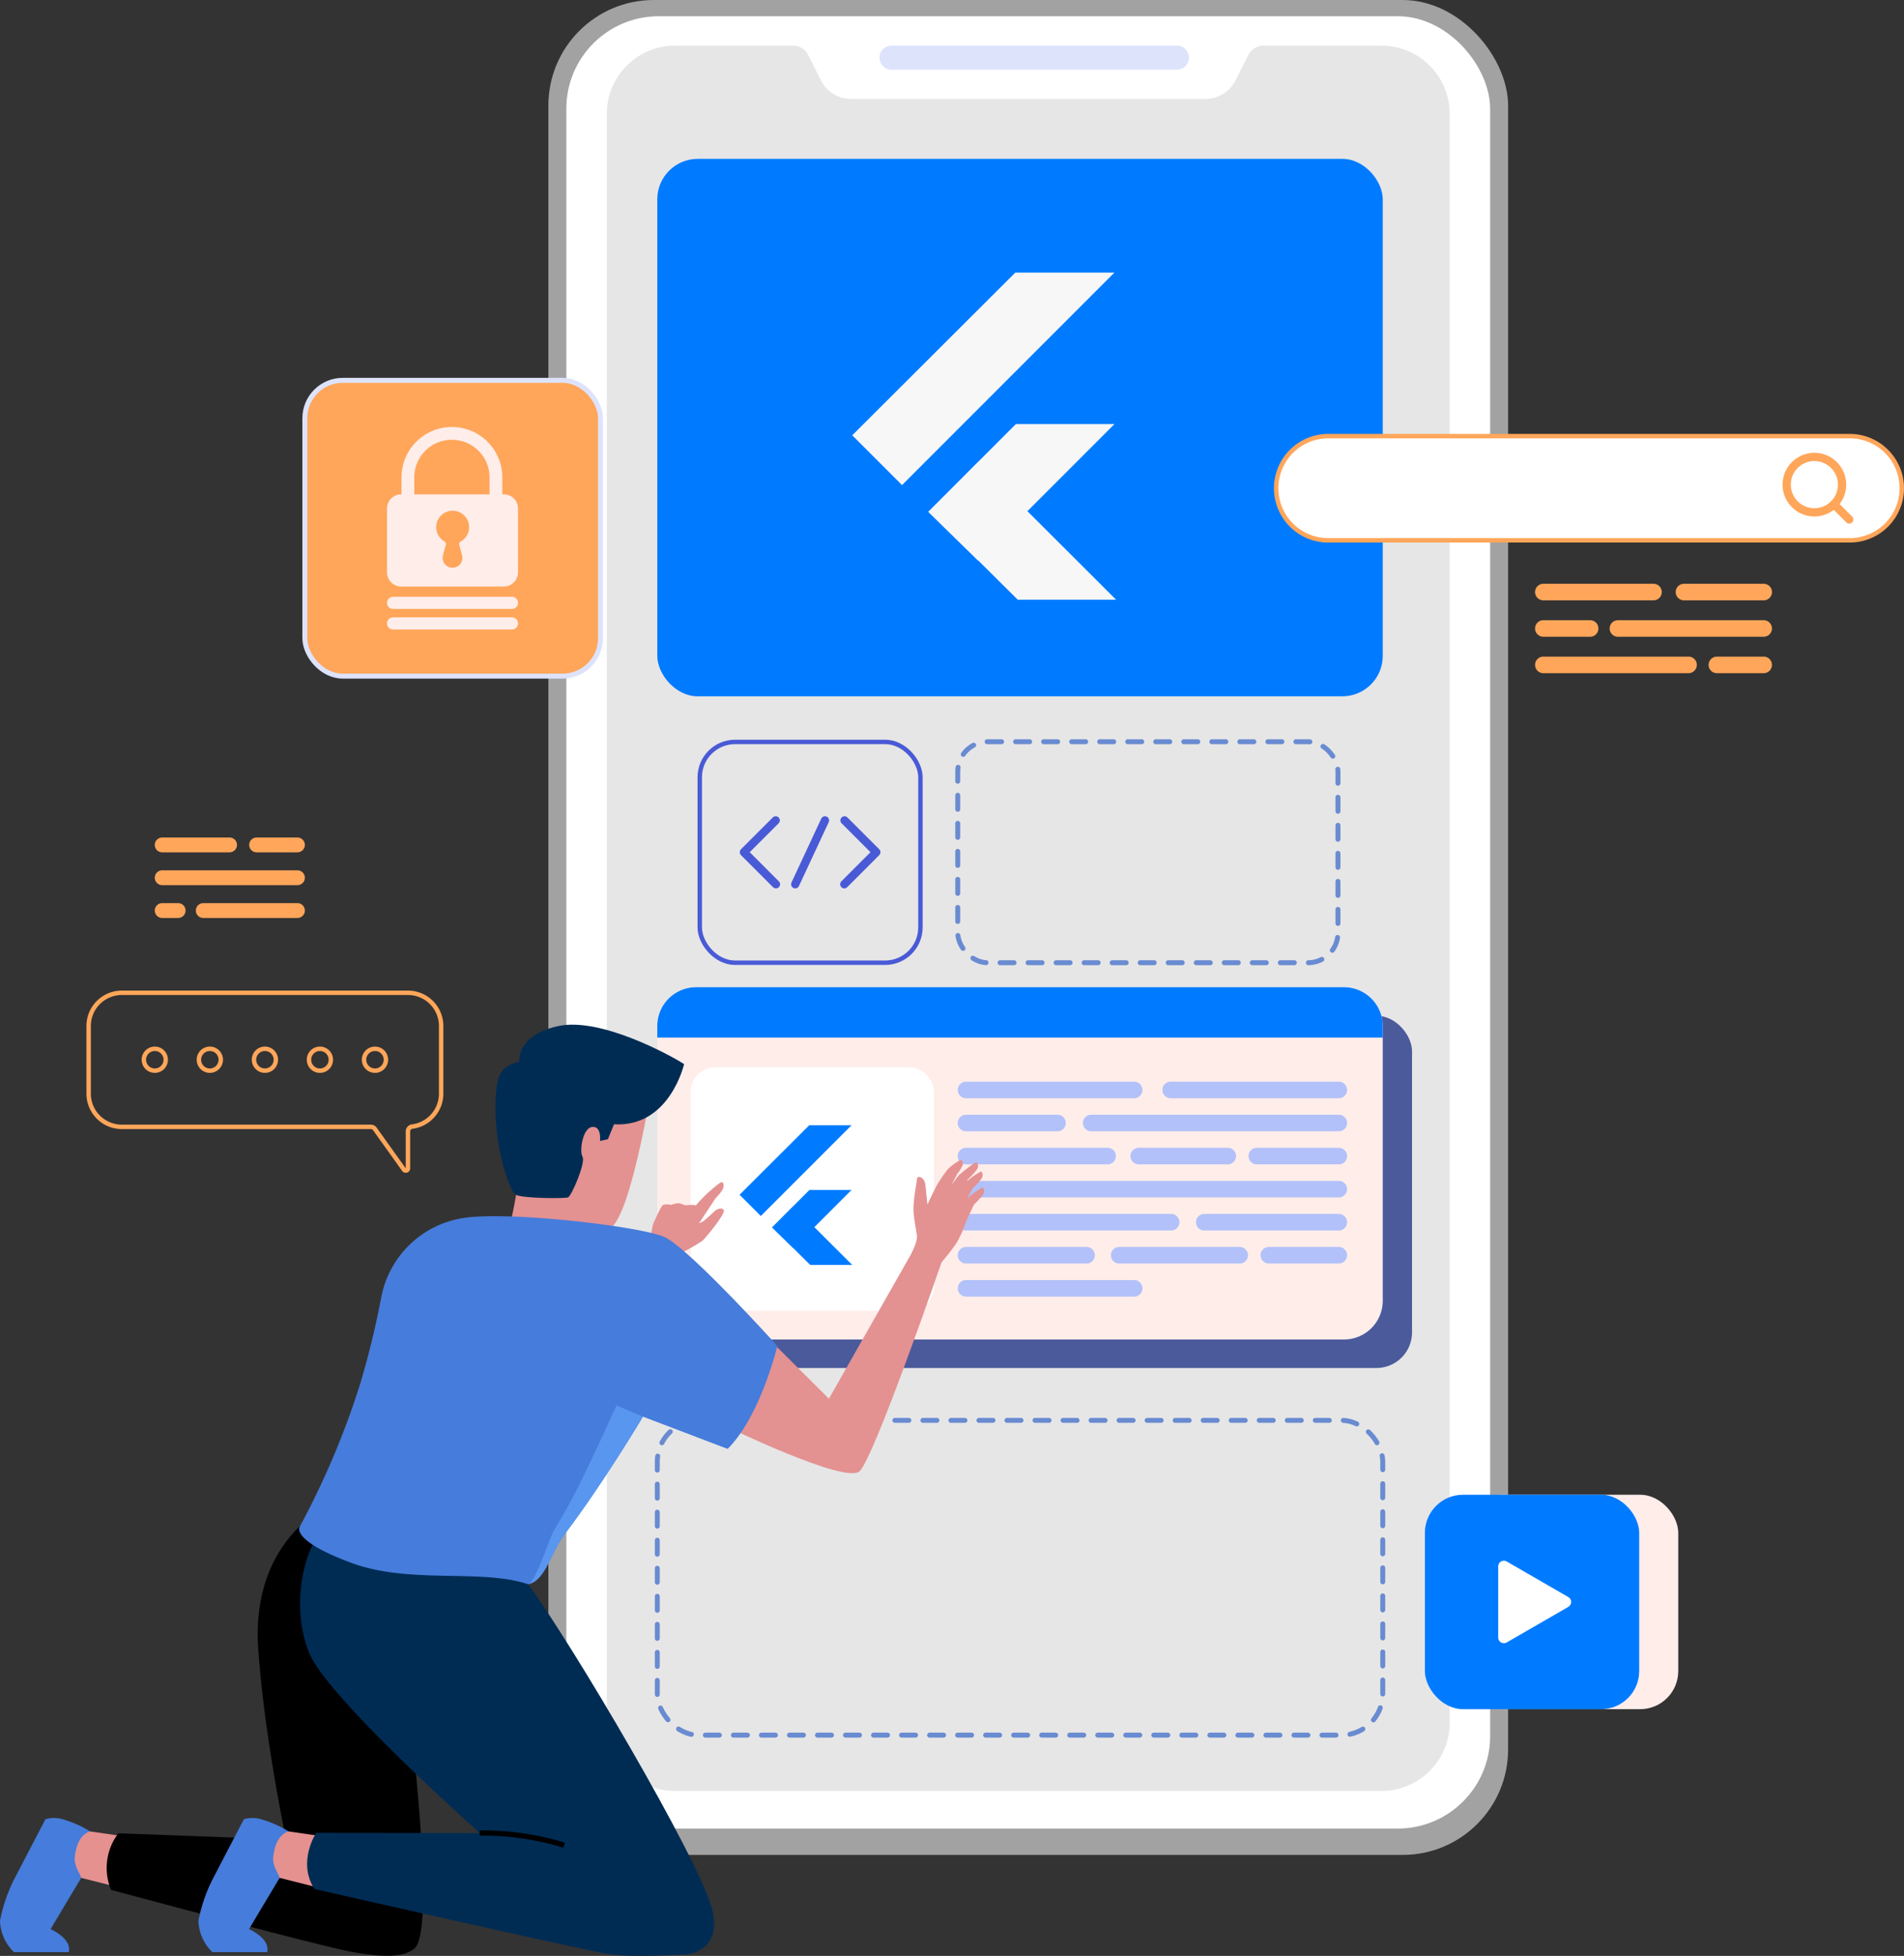 <svg xmlns="http://www.w3.org/2000/svg" width="385.453" height="395.766" viewBox="0 0 385.453 395.766"><rect x="0" y="0" width="385.453" height="395.766" fill="#333333" stroke="none"/><g id="OBJECTS" transform="translate(-184.294 -77.989)"><g id="Group_63" data-name="Group 63" transform="translate(184.294 77.989)"><g id="Group_19" data-name="Group 19" transform="translate(111.015)"><g id="Group_11" data-name="Group 11"><rect id="Rectangle_11" data-name="Rectangle 11" width="194.291" height="375.331" rx="21.349" fill="#a2a2a2"></rect><rect id="Rectangle_12" data-name="Rectangle 12" width="187.015" height="366.711" rx="18.7" transform="translate(3.638 3.286)" fill="#fff"></rect><path id="Path_8" data-name="Path 8" d="M467.475,100.273V425.782a13.823,13.823,0,0,1-13.823,13.823h-143a13.823,13.823,0,0,1-13.823-13.823V100.273a13.823,13.823,0,0,1,13.823-13.824H334.5a3.5,3.5,0,0,1,3.126,1.931l2.532,5.055a6.83,6.83,0,0,0,6.126,3.793h71.737a6.83,6.83,0,0,0,6.126-3.793l2.532-5.055a3.5,3.5,0,0,1,3.126-1.931h23.845A13.823,13.823,0,0,1,467.475,100.273Z" transform="translate(-285.009 -77.215)" fill="#e6e6e6"></path><path id="Path_9" data-name="Path 9" d="M407.63,91.315H349.851a2.432,2.432,0,0,1-2.432-2.433h0a2.432,2.432,0,0,1,2.432-2.433H407.63a2.433,2.433,0,0,1,2.433,2.433h0A2.433,2.433,0,0,1,407.63,91.315Z" transform="translate(-280.379 -77.215)" fill="#dee3fc"></path></g><rect id="Rectangle_13" data-name="Rectangle 13" width="146.865" height="63.691" rx="8.379" transform="translate(22.049 287.401)" fill="none" stroke="#698bd1" stroke-linecap="round" stroke-linejoin="round" stroke-width="1" stroke-dasharray="2.837"></rect><rect id="Rectangle_14" data-name="Rectangle 14" width="76.975" height="44.717" rx="6.044" transform="translate(82.873 150.084)" fill="none" stroke="#698bd1" stroke-linecap="round" stroke-linejoin="round" stroke-width="1" stroke-dasharray="2.837"></rect><g id="Group_15" data-name="Group 15" transform="translate(22.049 199.761)"><rect id="Rectangle_15" data-name="Rectangle 15" width="147.448" height="71.28" rx="7.201" transform="translate(5.346 5.767)" fill="#4b5a9b"></rect><path id="Path_10" data-name="Path 10" d="M453.065,268.848v55.591a7.84,7.84,0,0,1-7.848,7.837H314.048a7.84,7.84,0,0,1-7.848-7.837V268.848A7.849,7.849,0,0,1,314.048,261H445.217A7.849,7.849,0,0,1,453.065,268.848Z" transform="translate(-306.2 -261)" fill="#ffedea"></path><rect id="Rectangle_16" data-name="Rectangle 16" width="49.254" height="49.254" rx="4.861" transform="translate(6.786 16.23)" fill="#fff"></rect><g id="Group_12" data-name="Group 12" transform="translate(60.824 19.11)"><path id="Path_11" data-name="Path 11" d="M397.632,281.859H363.6a1.675,1.675,0,0,1-1.675-1.676h0a1.675,1.675,0,0,1,1.675-1.675h34.033a1.676,1.676,0,0,1,1.677,1.675h0A1.676,1.676,0,0,1,397.632,281.859Z" transform="translate(-361.924 -278.508)" fill="#b2c1f9"></path><path id="Path_12" data-name="Path 12" d="M382.124,287.989H363.6a1.676,1.676,0,0,1-1.675-1.675h0a1.676,1.676,0,0,1,1.675-1.677h18.524a1.676,1.676,0,0,1,1.676,1.677h0A1.676,1.676,0,0,1,382.124,287.989Z" transform="translate(-361.924 -277.947)" fill="#b2c1f9"></path><path id="Path_13" data-name="Path 13" d="M436.941,287.989H386.816a1.676,1.676,0,0,1-1.675-1.675h0a1.676,1.676,0,0,1,1.675-1.677h50.125a1.677,1.677,0,0,1,1.676,1.677h0A1.677,1.677,0,0,1,436.941,287.989Z" transform="translate(-359.799 -277.947)" fill="#b2c1f9"></path><path id="Path_14" data-name="Path 14" d="M392.261,294.118H363.6a1.676,1.676,0,0,1-1.675-1.676h0a1.675,1.675,0,0,1,1.675-1.676h28.661a1.676,1.676,0,0,1,1.675,1.676h0A1.677,1.677,0,0,1,392.261,294.118Z" transform="translate(-361.924 -277.386)" fill="#b2c1f9"></path><path id="Path_15" data-name="Path 15" d="M413.656,294.118H395.638a1.676,1.676,0,0,1-1.675-1.676h0a1.675,1.675,0,0,1,1.675-1.676h18.018a1.676,1.676,0,0,1,1.675,1.676h0A1.677,1.677,0,0,1,413.656,294.118Z" transform="translate(-358.992 -277.386)" fill="#b2c1f9"></path><path id="Path_16" data-name="Path 16" d="M434.13,294.118H417.536a1.677,1.677,0,0,1-1.676-1.676h0a1.676,1.676,0,0,1,1.676-1.676H434.13a1.676,1.676,0,0,1,1.676,1.676h0A1.677,1.677,0,0,1,434.13,294.118Z" transform="translate(-356.987 -277.386)" fill="#b2c1f9"></path><path id="Path_17" data-name="Path 17" d="M439.066,300.247H363.6a1.675,1.675,0,0,1-1.675-1.676h0A1.675,1.675,0,0,1,363.6,296.9h75.467a1.676,1.676,0,0,1,1.676,1.675h0A1.676,1.676,0,0,1,439.066,300.247Z" transform="translate(-361.924 -276.825)" fill="#b2c1f9"></path><path id="Path_18" data-name="Path 18" d="M405.134,306.376H363.6a1.675,1.675,0,0,1-1.675-1.676h0a1.675,1.675,0,0,1,1.675-1.675h41.535a1.676,1.676,0,0,1,1.675,1.675h0A1.676,1.676,0,0,1,405.134,306.376Z" transform="translate(-361.924 -276.264)" fill="#b2c1f9"></path><path id="Path_19" data-name="Path 19" d="M435.022,306.376H407.785a1.676,1.676,0,0,1-1.676-1.676h0a1.676,1.676,0,0,1,1.676-1.675h27.237A1.676,1.676,0,0,1,436.7,304.7h0A1.676,1.676,0,0,1,435.022,306.376Z" transform="translate(-357.88 -276.264)" fill="#b2c1f9"></path><path id="Path_20" data-name="Path 20" d="M388,312.5H363.6a1.675,1.675,0,0,1-1.675-1.675h0a1.676,1.676,0,0,1,1.675-1.676H388a1.676,1.676,0,0,1,1.676,1.676h0A1.675,1.675,0,0,1,388,312.5Z" transform="translate(-361.924 -275.703)" fill="#b2c1f9"></path><path id="Path_21" data-name="Path 21" d="M416.411,312.5h-24.4a1.675,1.675,0,0,1-1.676-1.675h0a1.676,1.676,0,0,1,1.676-1.676h24.4a1.676,1.676,0,0,1,1.675,1.676h0A1.675,1.675,0,0,1,416.411,312.5Z" transform="translate(-359.324 -275.703)" fill="#b2c1f9"></path><path id="Path_22" data-name="Path 22" d="M433.926,312.5h-14.16a1.675,1.675,0,0,1-1.676-1.675h0a1.676,1.676,0,0,1,1.676-1.676h14.16a1.677,1.677,0,0,1,1.676,1.676h0A1.676,1.676,0,0,1,433.926,312.5Z" transform="translate(-356.783 -275.703)" fill="#b2c1f9"></path><path id="Path_23" data-name="Path 23" d="M397.632,318.635H363.6a1.676,1.676,0,0,1-1.675-1.677h0a1.676,1.676,0,0,1,1.675-1.676h34.033a1.677,1.677,0,0,1,1.677,1.676h0A1.677,1.677,0,0,1,397.632,318.635Z" transform="translate(-361.924 -275.142)" fill="#b2c1f9"></path><path id="Path_24" data-name="Path 24" d="M435.592,281.859H401.559a1.675,1.675,0,0,1-1.676-1.676h0a1.675,1.675,0,0,1,1.676-1.675h34.034a1.676,1.676,0,0,1,1.676,1.675h0A1.676,1.676,0,0,1,435.592,281.859Z" transform="translate(-358.45 -278.508)" fill="#b2c1f9"></path></g><g id="Group_14" data-name="Group 14"><path id="Path_25" data-name="Path 25" d="M453.065,268.848v2.336H306.2v-2.336A7.849,7.849,0,0,1,314.048,261H445.217A7.849,7.849,0,0,1,453.065,268.848Z" transform="translate(-306.2 -261)" fill="#007bff"></path><g id="Group_13" data-name="Group 13" transform="translate(115.543 3.457)"><path id="Path_26" data-name="Path 26" d="M415.694,265.986a1.82,1.82,0,1,1-1.82-1.819A1.82,1.82,0,0,1,415.694,265.986Z" transform="translate(-412.055 -264.167)" fill="#007bff"></path><path id="Path_27" data-name="Path 27" d="M424.222,265.986a1.82,1.82,0,1,1-1.82-1.819A1.82,1.82,0,0,1,424.222,265.986Z" transform="translate(-411.274 -264.167)" fill="#007bff"></path><path id="Path_28" data-name="Path 28" d="M432.75,265.986a1.82,1.82,0,1,1-1.82-1.819A1.82,1.82,0,0,1,432.75,265.986Z" transform="translate(-410.494 -264.167)" fill="#007bff"></path></g></g></g><g id="Group_17" data-name="Group 17" transform="translate(30.646 150.124)"><rect id="Rectangle_17" data-name="Rectangle 17" width="44.677" height="44.677" rx="7.151" fill="none" stroke="#495ad6" stroke-width="0.896"></rect><g id="Group_16" data-name="Group 16" transform="translate(8.933 15.876)"><path id="Path_29" data-name="Path 29" d="M328.7,230.071l-6.437,6.437,6.487,6.487" transform="translate(-322.26 -230.071)" fill="none" stroke="#495ad6" stroke-linecap="round" stroke-linejoin="round" stroke-width="1.672"></path><path id="Path_30" data-name="Path 30" d="M340.931,230.071l6.437,6.437-6.487,6.487" transform="translate(-320.556 -230.071)" fill="none" stroke="#495ad6" stroke-linecap="round" stroke-linejoin="round" stroke-width="1.672"></path><line id="Line_1" data-name="Line 1" x1="6.028" y2="12.924" transform="translate(10.392)" fill="none" stroke="#495ad6" stroke-linecap="round" stroke-linejoin="round" stroke-width="1.672"></line></g></g><g id="Group_18" data-name="Group 18" transform="translate(22.049 32.146)"><rect id="Rectangle_18" data-name="Rectangle 18" width="146.865" height="108.749" rx="8.18" fill="#007bff"></rect></g></g><g id="Group_30" data-name="Group 30" transform="translate(0 207.334)"><path id="Path_64" data-name="Path 64" d="M298.064,317.146l7.439-7.626a19.95,19.95,0,0,1,.663-4.118c.4-.717,1.452-3.374,1.972-3.663a2.7,2.7,0,0,1,1.564,0,7.161,7.161,0,0,1,1.5-.348,4.388,4.388,0,0,1,1.331.423s1.112-.075,1.575-.075a.989.989,0,0,1,.612.13,32.851,32.851,0,0,1,2.662-2.758c.869-.694,2.2-1.975,2.591-1.969.371,0,.535.657.264,1.352a7.706,7.706,0,0,1-1.446,1.816l-3.389,5.136a7.289,7.289,0,0,0,.887-.425c.309-.193,2.376-2.124,2.5-2.2s1.051-.694,1.593-.076-3.549,5.515-4.206,6.173a35.814,35.814,0,0,1-4.415,2.56s-3.969,7.14-4.355,7.6S298.064,317.146,298.064,317.146Z" transform="translate(-173.881 -265.265)" fill="#e49191"></path><path id="Path_65" data-name="Path 65" d="M306.8,284.273s-4.155,24.07-8.066,24.629c0,0-15.614.63-19.092-18.312-3.017-16.426,9.083-19.929,14.741-18.673S308.01,273.99,306.8,284.273Z" transform="translate(-175.611 -267.595)" fill="#e49191"></path><path id="Path_66" data-name="Path 66" d="M293.131,303.351s-2.187,2.948-2.954,10.09a23.181,23.181,0,0,1-12.5-2.157,88.462,88.462,0,0,0,3.627-21.012" transform="translate(-175.747 -265.894)" fill="#e49191"></path><path id="Path_67" data-name="Path 67" d="M288.863,268.229c-8.532,1.885-7.85,7.2-7.85,7.2-3.994.989-4.853,2.638-4.82,10.011s2.7,16.228,4.173,16.948,9.813.755,10.509.5,3.615-7.017,2.935-8.207.034-5.87,1.977-6.047,1.562,2.834,1.562,2.834l1.6-.35,1.233-3.023c11.275.671,14.189-12.178,14.189-12.178C311.659,274.153,297.4,266.344,288.863,268.229Z" transform="translate(-175.883 -267.938)" fill="#002c54"></path><path id="Path_68" data-name="Path 68" d="M201.43,417.5l8.627,1.247L207.2,428.819l-9.343-2.357a6.074,6.074,0,0,1,1.937-8.965A3.143,3.143,0,0,1,201.43,417.5Z" transform="translate(-183.166 -254.26)" fill="#e5918f"></path><path id="Path_69" data-name="Path 69" d="M265.143,397.063l-12.716-38.5s-3.854-1.373-5.828,0c0,0-13.247,7.123-11.834,27.434,1.065,15.312,4.3,31.919,5.608,38.579l-33.926-1.255a11.56,11.56,0,0,0-1.478,11.451S247.6,446.235,253.6,447.293c4.88.862,10.222,1.526,12.8-.684C270.95,442.717,265.143,397.063,265.143,397.063Z" transform="translate(-182.485 -259.7)"></path><path id="Path_70" data-name="Path 70" d="M238.231,417.5l8.627,1.247L244,428.819l-9.343-2.357a6.074,6.074,0,0,1,1.937-8.965A3.143,3.143,0,0,1,238.231,417.5Z" transform="translate(-179.797 -254.26)" fill="#e5918f"></path><path id="Path_71" data-name="Path 71" d="M236.229,423c-.193,1.983,1.542,3.769,1.225,4.263s-6.117,10.224-6.117,10.224,4.378,1.907,3.672,4.661H223.921a9.2,9.2,0,0,1-2.825-6.356,32.164,32.164,0,0,1,2.731-8.121c1.977-3.814,6.473-12.424,6.473-12.424a6.277,6.277,0,0,1,3.7.071,22.415,22.415,0,0,1,5.364,2.4S236.706,418.1,236.229,423Z" transform="translate(-180.926 -254.476)" fill="#467cdb"></path><path id="Path_72" data-name="Path 72" d="M323.322,438.47c-2.738-10.214-28.494-53.822-37.208-65.6-17.9-7.771-36.972-14.364-36.972-14.364-7.888,1.884-11.774,17.78-7.3,28.376,3.069,7.271,22.542,25.568,34.467,36.34l-33.091-.039s-3.9,5.827-.366,11.361c0,0,55.036,12.514,59.864,13.221s15.66,0,15.66,0S325.626,447.069,323.322,438.47Z" transform="translate(-179.2 -259.649)" fill="#002c54"></path><path id="Path_73" data-name="Path 73" d="M199.428,423c-.193,1.983,1.542,3.769,1.225,4.263s-6.118,10.224-6.118,10.224,4.379,1.907,3.673,4.661H187.12a9.2,9.2,0,0,1-2.825-6.356,32.165,32.165,0,0,1,2.731-8.121c1.977-3.814,6.473-12.424,6.473-12.424a6.276,6.276,0,0,1,3.7.071,22.439,22.439,0,0,1,5.364,2.4S199.9,418.1,199.428,423Z" transform="translate(-184.294 -254.476)" fill="#467cdb"></path><path id="Path_74" data-name="Path 74" d="M357.727,308.679,339.978,339.9l-12.712-12.67-10.521,15.661,3.055,1.467-1.1.915s24.531,11.947,27.47,9.312,16.636-42.355,16.636-42.355Z" transform="translate(-172.171 -264.209)" fill="#e49191"></path><path id="Path_75" data-name="Path 75" d="M336.576,329.691s-3.351,14.135-10.053,20.837L309.375,344s-7.957,13.382-15.74,23.642c-2.991,3.962-3.984,9.54-7.5,10.271-.218-.076-.426-.142-.644-.2-9.529-2.86-23.588.175-35.191-4.137-12.815-4.77-10.326-7.455-10.326-7.455a165.532,165.532,0,0,0,12.181-28.838,176.816,176.816,0,0,0,4.235-17.388,20.021,20.021,0,0,1,16.853-16.122c.1-.011.186-.033.284-.044,9.715-1.233,35.147,1.768,40.092,3.886S336.576,329.691,336.576,329.691Z" transform="translate(-179.215 -264.688)" fill="#467cdb"></path><path id="Path_76" data-name="Path 76" d="M305.489,340.79s-7.957,13.382-15.74,23.642c-2.991,3.962-3.984,9.54-7.5,10.271,1.539-.546,4.093-8.645,5-10.468s2.369-3.635,5.512-10,7.385-15.717,7.385-15.717Z" transform="translate(-175.328 -261.478)" fill="#5996ef"></path><path id="Path_77" data-name="Path 77" d="M273.26,417.8a55.53,55.53,0,0,1,17.106,2.458" transform="translate(-176.151 -254.223)" fill="none" stroke="#000" stroke-width="1.065"></path><path id="Path_78" data-name="Path 78" d="M367.643,298.62a16.612,16.612,0,0,0-2.984,2.152l1.012-1.937a19.068,19.068,0,0,0,1.82-2c.482-.709.228-1.419-.152-1.457a14.868,14.868,0,0,0-2.8,2l.2-.39a19.069,19.069,0,0,0,1.82-2c.481-.71.228-1.419-.152-1.457s-3.459,2.547-3.459,2.547l-1.5,2.007,1.13-2.2a9.474,9.474,0,0,0,.993-1.522c.4-.794.11-1.037-.11-1.3s-2.293,1.279-2.823,1.9a32.009,32.009,0,0,0-2.337,3.473l-1.732,3.583c-.111-1.038-.285-2.815-.407-3.947-.177-1.632-1.654-2.018-1.7-1.225s-.874,4.7-.688,6.813.54,3.506.672,4.7-1.1,3.57-1.1,3.57,4.939,3.067,5.757,2.149a38.576,38.576,0,0,0,3.395-4.33,23.061,23.061,0,0,0,1.933-4.366l1.543-3.3a19.067,19.067,0,0,0,1.82-2C368.276,299.366,368.023,298.657,367.643,298.62Z" transform="translate(-168.821 -265.641)" fill="#e49191"></path></g><g id="Group_34" data-name="Group 34" transform="translate(17.944 200.886)"><path id="Path_85" data-name="Path 85" d="M207.455,262.031h57.921a6.72,6.72,0,0,1,6.721,6.721v13.683a6.721,6.721,0,0,1-5.872,6.668.969.969,0,0,0-.848.963v7.49a.445.445,0,0,1-.808.259l-5.9-8.25a.976.976,0,0,0-.795-.408H207.455a6.722,6.722,0,0,1-6.722-6.722V268.752A6.721,6.721,0,0,1,207.455,262.031Z" transform="translate(-200.733 -262.031)" fill="none" stroke="#ffa65a" stroke-width="0.896"></path><g id="Group_33" data-name="Group 33" transform="translate(11.182 11.329)"><path id="Path_86" data-name="Path 86" d="M251.814,274.624a2.213,2.213,0,1,0,2.214-2.214A2.213,2.213,0,0,0,251.814,274.624Z" transform="translate(-207.239 -272.41)" fill="none" stroke="#ffa65a" stroke-width="0.896"></path><path id="Path_87" data-name="Path 87" d="M241.6,274.624a2.213,2.213,0,1,0,2.213-2.214A2.213,2.213,0,0,0,241.6,274.624Z" transform="translate(-208.174 -272.41)" fill="none" stroke="#ffa65a" stroke-width="0.896"></path><path id="Path_88" data-name="Path 88" d="M231.4,274.624a2.213,2.213,0,1,0,2.214-2.214A2.213,2.213,0,0,0,231.4,274.624Z" transform="translate(-209.108 -272.41)" fill="none" stroke="#ffa65a" stroke-width="0.896"></path><path id="Path_89" data-name="Path 89" d="M221.186,274.624a2.213,2.213,0,1,0,2.212-2.214A2.213,2.213,0,0,0,221.186,274.624Z" transform="translate(-210.043 -272.41)" fill="none" stroke="#ffa65a" stroke-width="0.896"></path><path id="Path_90" data-name="Path 90" d="M210.977,274.624a2.213,2.213,0,1,0,2.213-2.214A2.212,2.212,0,0,0,210.977,274.624Z" transform="translate(-210.977 -272.41)" fill="none" stroke="#ffa65a" stroke-width="0.896"></path></g></g><g id="Group_36" data-name="Group 36" transform="translate(258.353 88.248)"><path id="Path_91" data-name="Path 91" d="M537.094,179.922H431.526a10.542,10.542,0,0,1-10.542-10.542h0a10.542,10.542,0,0,1,10.542-10.542H537.094a10.542,10.542,0,0,1,10.542,10.542h0A10.542,10.542,0,0,1,537.094,179.922Z" transform="translate(-420.984 -158.838)" fill="#fff" stroke="#ffa65a" stroke-width="0.896"></path><g id="Group_35" data-name="Group 35" transform="translate(103.351 4.209)"><path id="Path_92" data-name="Path 92" d="M526.881,168.3a5.606,5.606,0,1,1-5.606-5.607A5.606,5.606,0,0,1,526.881,168.3Z" transform="translate(-515.669 -162.694)" fill="none" stroke="#ffa65a" stroke-width="1.672"></path><line id="Line_3" data-name="Line 3" x2="3.095" y2="3.095" transform="translate(9.57 9.571)" fill="none" stroke="#ffa65a" stroke-linecap="round" stroke-width="1.672"></line></g></g><g id="Group_59" data-name="Group 59" transform="translate(31.338 76.958)"><g id="Group_37" data-name="Group 37" transform="translate(257.124 225.495)"><rect id="Rectangle_35" data-name="Rectangle 35" width="43.385" height="43.385" rx="7.708" transform="translate(7.907 0)" fill="#ffedea"></rect><rect id="Rectangle_36" data-name="Rectangle 36" width="43.385" height="43.385" rx="7.708" transform="translate(0 0)" fill="#007bff"></rect><path id="Path_93" data-name="Path 93" d="M356.892,413.466l12.454,7.19a1.154,1.154,0,0,1,0,2l-12.454,7.19a1.152,1.152,0,0,1-1.729-1v-14.38A1.153,1.153,0,0,1,356.892,413.466Z" transform="translate(-340.324 -399.962)" fill="#fff"></path></g><g id="Group_39" data-name="Group 39" transform="translate(279.427 41.167)"><path id="Path_96" data-name="Path 96" d="M492.975,189.561h-22.3A1.676,1.676,0,0,1,469,187.885h0a1.677,1.677,0,0,1,1.675-1.675h22.3a1.676,1.676,0,0,1,1.675,1.675h0A1.675,1.675,0,0,1,492.975,189.561Z" transform="translate(-469.001 -186.21)" fill="#ffa65a"></path><path id="Path_97" data-name="Path 97" d="M512.9,189.561H496.759a1.676,1.676,0,0,1-1.676-1.675h0a1.677,1.677,0,0,1,1.676-1.675H512.9a1.676,1.676,0,0,1,1.675,1.675h0A1.675,1.675,0,0,1,512.9,189.561Z" transform="translate(-466.614 -186.21)" fill="#ffa65a"></path><path id="Path_98" data-name="Path 98" d="M480.151,196.311h-9.474A1.676,1.676,0,0,1,469,194.635h0a1.677,1.677,0,0,1,1.675-1.675h9.474a1.677,1.677,0,0,1,1.676,1.675h0A1.676,1.676,0,0,1,480.151,196.311Z" transform="translate(-469.001 -185.592)" fill="#ffa65a"></path><path id="Path_99" data-name="Path 99" d="M514.017,196.311H484.508a1.676,1.676,0,0,1-1.675-1.675h0a1.677,1.677,0,0,1,1.675-1.675h29.508a1.676,1.676,0,0,1,1.675,1.675h0A1.675,1.675,0,0,1,514.017,196.311Z" transform="translate(-467.735 -185.592)" fill="#ffa65a"></path><path id="Path_100" data-name="Path 100" d="M500.07,203.061H470.676A1.676,1.676,0,0,1,469,201.385h0a1.677,1.677,0,0,1,1.675-1.675H500.07a1.676,1.676,0,0,1,1.675,1.675h0A1.675,1.675,0,0,1,500.07,203.061Z" transform="translate(-469.001 -184.974)" fill="#ffa65a"></path><path id="Path_101" data-name="Path 101" d="M512.337,203.061h-9.473a1.676,1.676,0,0,1-1.677-1.675h0a1.677,1.677,0,0,1,1.677-1.675h9.473a1.676,1.676,0,0,1,1.675,1.675h0A1.675,1.675,0,0,1,512.337,203.061Z" transform="translate(-466.055 -184.974)" fill="#ffa65a"></path></g><g id="Group_50" data-name="Group 50" transform="translate(30.376)"><rect id="Rectangle_41" data-name="Rectangle 41" width="59.852" height="59.852" rx="7.667" transform="translate(0)" fill="#ffa65a" stroke="#dee3fc" stroke-width="1"></rect><g id="Group_49" data-name="Group 49" transform="translate(16.636 9.438)"><g id="Group_48" data-name="Group 48"><path id="Path_117" data-name="Path 117" d="M174.038,236.776h-.312v-3.428a10.2,10.2,0,1,0-20.409,0v3.428h-.069a2.863,2.863,0,0,0-2.863,2.863v12.92a2.864,2.864,0,0,0,2.863,2.864h20.79a2.864,2.864,0,0,0,2.864-2.864v-12.92A2.864,2.864,0,0,0,174.038,236.776ZM155.9,233.348a7.62,7.62,0,1,1,15.24,0v3.428H155.9Z" transform="translate(-150.385 -223.141)" fill="#ffedea"></path><path id="Path_118" data-name="Path 118" d="M166.169,242a3.33,3.33,0,1,0-5.009,2.871.6.6,0,0,1,.3.668l-.58,2.139a2,2,0,1,0,3.861,0l-.573-2.116a.6.6,0,0,1,.31-.673A3.316,3.316,0,0,0,166.169,242Z" transform="translate(-149.55 -221.72)" fill="#ffa65a"></path></g><path id="Path_119" data-name="Path 119" d="M175.675,257.074H151.613a1.227,1.227,0,0,1-1.228-1.228h0a1.228,1.228,0,0,1,1.228-1.228h24.062a1.228,1.228,0,0,1,1.228,1.228h0A1.228,1.228,0,0,1,175.675,257.074Z" transform="translate(-150.385 -220.26)" fill="#ffedea"></path><path id="Path_120" data-name="Path 120" d="M175.675,260.887H151.613a1.228,1.228,0,0,1-1.228-1.228h0a1.227,1.227,0,0,1,1.228-1.228h24.062a1.228,1.228,0,0,1,1.228,1.228h0A1.228,1.228,0,0,1,175.675,260.887Z" transform="translate(-150.385 -219.911)" fill="#ffedea"></path></g></g><g id="Group_58" data-name="Group 58" transform="translate(0 92.513)"><path id="Path_125" data-name="Path 125" d="M228.142,236.242H214.5a1.5,1.5,0,0,1-1.5-1.5h0a1.5,1.5,0,0,1,1.5-1.5h13.642a1.5,1.5,0,0,1,1.5,1.5h0A1.5,1.5,0,0,1,228.142,236.242Z" transform="translate(-213.004 -233.25)" fill="#ffa65a"></path><path id="Path_126" data-name="Path 126" d="M241.885,242.325H214.5a1.5,1.5,0,0,1-1.5-1.5h0a1.5,1.5,0,0,1,1.5-1.5h27.384a1.5,1.5,0,0,1,1.5,1.5h0A1.5,1.5,0,0,1,241.885,242.325Z" transform="translate(-213.004 -232.693)" fill="#ffa65a"></path><path id="Path_127" data-name="Path 127" d="M217.735,248.409H214.5a1.5,1.5,0,0,1-1.5-1.5h0a1.5,1.5,0,0,1,1.5-1.5h3.234a1.5,1.5,0,0,1,1.5,1.5h0A1.5,1.5,0,0,1,217.735,248.409Z" transform="translate(-213.004 -232.136)" fill="#ffa65a"></path><path id="Path_128" data-name="Path 128" d="M241.187,248.409H222.119a1.5,1.5,0,0,1-1.5-1.5h0a1.5,1.5,0,0,1,1.5-1.5h19.068a1.5,1.5,0,0,1,1.5,1.5h0A1.5,1.5,0,0,1,241.187,248.409Z" transform="translate(-212.307 -232.136)" fill="#ffa65a"></path><path id="Path_129" data-name="Path 129" d="M240.282,236.242h-8.269a1.5,1.5,0,0,1-1.5-1.5h0a1.5,1.5,0,0,1,1.5-1.5h8.269a1.5,1.5,0,0,1,1.5,1.5h0A1.5,1.5,0,0,1,240.282,236.242Z" transform="translate(-211.401 -233.25)" fill="#ffa65a"></path></g></g><g id="flutter-logo" transform="translate(172.24 54.93)"><path id="Path_116211" data-name="Path 116211" d="M40.753,83.529,22.84,65.733l9.9-10.073L60.665,83.529Z" transform="translate(-6.96 -17.111)" fill="#f7f7f7" fill-rule="evenodd"></path><g id="Group_69291" data-name="Group 69291" transform="translate(0.29 0.22)"><path id="Path_116212" data-name="Path 116212" d="M22.52,62.324,40.274,44.57h19.96L32.614,72.19Z" transform="translate(-7.151 -13.908)" fill="#f7f7f7" fill-rule="evenodd"></path><path id="Path_116213" data-name="Path 116213" d="M.29,33.15,10.37,43.223l43-43H33.31Z" transform="translate(-0.29 -0.22)" fill="#f7f7f7" fill-rule="evenodd"></path></g></g><g id="flutter-logo-2" data-name="flutter-logo" transform="translate(149.431 227.468)"><path id="Path_116211-2" data-name="Path 116211" d="M30.489,67.56l-7.649-7.6,4.228-4.3,11.924,11.9Z" transform="translate(-15.893 -39.073)" fill="#007bff" fill-rule="evenodd"></path><g id="Group_69291-2" data-name="Group 69291" transform="translate(0.29 0.22)"><path id="Path_116212-2" data-name="Path 116212" d="M22.52,52.151,30.1,44.57h8.523L26.83,56.364Z" transform="translate(-15.957 -31.477)" fill="#007bff" fill-rule="evenodd"></path><path id="Path_116213-2" data-name="Path 116213" d="M.29,14.282l4.3,4.3L22.957.22H14.39Z" transform="translate(-0.29 -0.22)" fill="#007bff" fill-rule="evenodd"></path></g></g></g></g></svg>